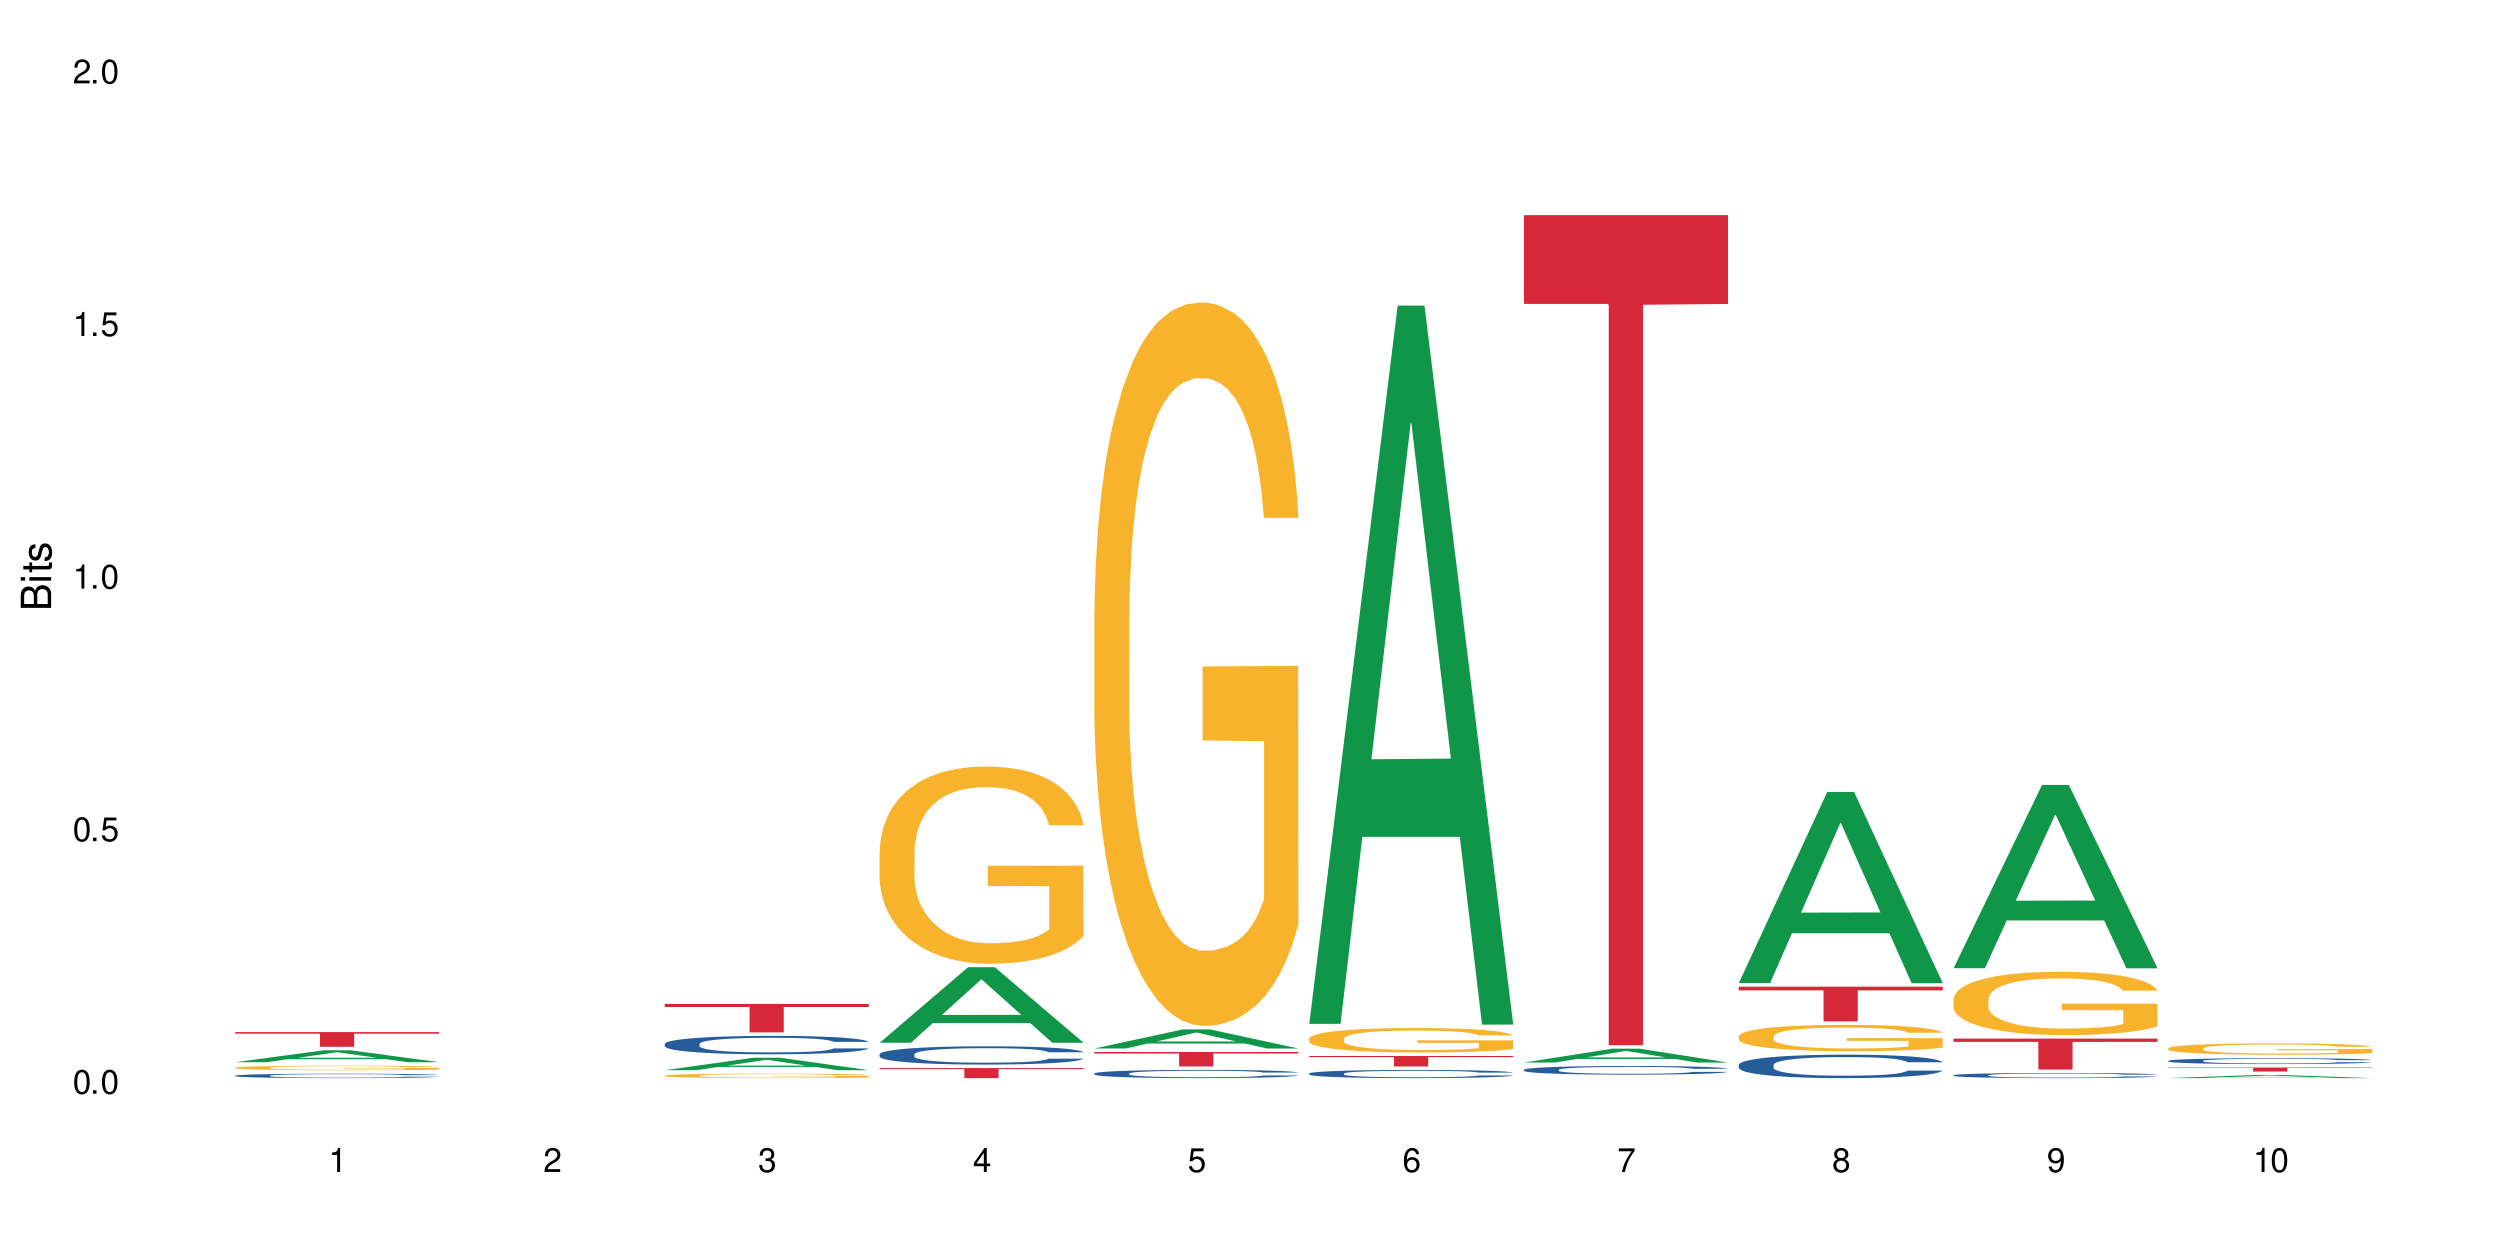 <?xml version="1.0" encoding="UTF-8"?>
<svg xmlns="http://www.w3.org/2000/svg" xmlns:xlink="http://www.w3.org/1999/xlink" width="720" height="360" viewBox="0 0 720 360">
<defs>
<g>
<g id="glyph-0-0">
</g>
<g id="glyph-0-1">
<path d="M 2.641 -6.938 C 2 -6.938 1.422 -6.656 1.078 -6.172 C 0.641 -5.562 0.406 -4.641 0.406 -3.359 C 0.406 -1.016 1.188 0.219 2.641 0.219 C 4.078 0.219 4.859 -1.016 4.859 -3.297 C 4.859 -4.641 4.656 -5.547 4.203 -6.172 C 3.844 -6.656 3.281 -6.938 2.641 -6.938 Z M 2.641 -6.188 C 3.547 -6.188 4 -5.25 4 -3.375 C 4 -1.406 3.562 -0.484 2.625 -0.484 C 1.734 -0.484 1.281 -1.438 1.281 -3.344 C 1.281 -5.25 1.734 -6.188 2.641 -6.188 Z M 2.641 -6.188 "/>
</g>
<g id="glyph-0-2">
<path d="M 1.828 -1 L 0.828 -1 L 0.828 0 L 1.828 0 Z M 1.828 -1 "/>
</g>
<g id="glyph-0-3">
<path d="M 4.562 -6.797 L 1.062 -6.797 L 0.547 -3.094 L 1.328 -3.094 C 1.719 -3.562 2.047 -3.734 2.578 -3.734 C 3.484 -3.734 4.062 -3.109 4.062 -2.094 C 4.062 -1.125 3.484 -0.531 2.578 -0.531 C 1.828 -0.531 1.375 -0.906 1.188 -1.672 L 0.328 -1.672 C 0.453 -1.109 0.547 -0.844 0.75 -0.594 C 1.125 -0.078 1.828 0.219 2.594 0.219 C 3.969 0.219 4.922 -0.781 4.922 -2.219 C 4.922 -3.562 4.031 -4.484 2.719 -4.484 C 2.25 -4.484 1.859 -4.359 1.469 -4.062 L 1.734 -5.969 L 4.562 -5.969 Z M 4.562 -6.797 "/>
</g>
<g id="glyph-0-4">
<path d="M 2.484 -4.938 L 2.484 0 L 3.328 0 L 3.328 -6.938 L 2.766 -6.938 C 2.469 -5.875 2.281 -5.734 0.984 -5.562 L 0.984 -4.938 Z M 2.484 -4.938 "/>
</g>
<g id="glyph-0-5">
<path d="M 4.859 -0.828 L 1.281 -0.828 C 1.359 -1.406 1.672 -1.781 2.5 -2.281 L 3.469 -2.828 C 4.406 -3.344 4.906 -4.062 4.906 -4.906 C 4.906 -5.484 4.672 -6.031 4.266 -6.406 C 3.859 -6.766 3.375 -6.938 2.719 -6.938 C 1.859 -6.938 1.219 -6.625 0.844 -6.031 C 0.609 -5.672 0.5 -5.234 0.484 -4.531 L 1.328 -4.531 C 1.359 -5.016 1.406 -5.281 1.531 -5.516 C 1.75 -5.938 2.188 -6.203 2.703 -6.203 C 3.469 -6.203 4.031 -5.641 4.031 -4.891 C 4.031 -4.344 3.719 -3.859 3.125 -3.516 L 2.234 -3 C 0.812 -2.172 0.406 -1.531 0.328 -0.016 L 4.859 -0.016 Z M 4.859 -0.828 "/>
</g>
<g id="glyph-0-6">
<path d="M 2.125 -3.188 L 2.578 -3.188 C 3.5 -3.188 3.984 -2.766 3.984 -1.922 C 3.984 -1.062 3.469 -0.531 2.594 -0.531 C 1.656 -0.531 1.203 -1 1.156 -2.016 L 0.312 -2.016 C 0.344 -1.453 0.438 -1.094 0.609 -0.781 C 0.953 -0.109 1.625 0.219 2.547 0.219 C 3.953 0.219 4.859 -0.625 4.859 -1.938 C 4.859 -2.828 4.516 -3.297 3.703 -3.594 C 4.344 -3.844 4.656 -4.328 4.656 -5.031 C 4.656 -6.219 3.875 -6.938 2.578 -6.938 C 1.203 -6.938 0.484 -6.172 0.453 -4.703 L 1.297 -4.703 C 1.312 -5.125 1.344 -5.359 1.453 -5.578 C 1.641 -5.969 2.062 -6.203 2.594 -6.203 C 3.344 -6.203 3.797 -5.75 3.797 -5 C 3.797 -4.516 3.609 -4.219 3.25 -4.047 C 3.016 -3.953 2.703 -3.922 2.125 -3.906 Z M 2.125 -3.188 "/>
</g>
<g id="glyph-0-7">
<path d="M 3.141 -1.672 L 3.141 0 L 3.984 0 L 3.984 -1.672 L 4.984 -1.672 L 4.984 -2.438 L 3.984 -2.438 L 3.984 -6.938 L 3.359 -6.938 L 0.266 -2.578 L 0.266 -1.672 Z M 3.141 -2.438 L 1 -2.438 L 3.141 -5.5 Z M 3.141 -2.438 "/>
</g>
<g id="glyph-0-8">
<path d="M 4.781 -5.125 C 4.609 -6.266 3.891 -6.938 2.844 -6.938 C 2.094 -6.938 1.422 -6.578 1.031 -5.953 C 0.594 -5.266 0.406 -4.422 0.406 -3.172 C 0.406 -2 0.578 -1.25 0.984 -0.641 C 1.359 -0.078 1.953 0.219 2.703 0.219 C 3.984 0.219 4.922 -0.75 4.922 -2.094 C 4.922 -3.375 4.062 -4.281 2.844 -4.281 C 2.172 -4.281 1.641 -4.031 1.281 -3.516 C 1.281 -5.234 1.828 -6.188 2.797 -6.188 C 3.391 -6.188 3.797 -5.797 3.938 -5.125 Z M 2.734 -3.531 C 3.547 -3.531 4.062 -2.953 4.062 -2.031 C 4.062 -1.156 3.484 -0.531 2.703 -0.531 C 1.922 -0.531 1.328 -1.188 1.328 -2.078 C 1.328 -2.938 1.906 -3.531 2.734 -3.531 Z M 2.734 -3.531 "/>
</g>
<g id="glyph-0-9">
<path d="M 4.984 -6.797 L 0.438 -6.797 L 0.438 -5.969 L 4.109 -5.969 C 2.5 -3.656 1.828 -2.234 1.328 0 L 2.219 0 C 2.594 -2.172 3.453 -4.047 4.984 -6.094 Z M 4.984 -6.797 "/>
</g>
<g id="glyph-0-10">
<path d="M 3.75 -3.656 C 4.469 -4.094 4.688 -4.438 4.688 -5.078 C 4.688 -6.172 3.844 -6.938 2.641 -6.938 C 1.438 -6.938 0.594 -6.172 0.594 -5.094 C 0.594 -4.438 0.812 -4.094 1.516 -3.656 C 0.734 -3.266 0.359 -2.703 0.359 -1.922 C 0.359 -0.656 1.281 0.219 2.641 0.219 C 3.984 0.219 4.922 -0.656 4.922 -1.922 C 4.922 -2.703 4.531 -3.266 3.75 -3.656 Z M 2.641 -6.188 C 3.359 -6.188 3.812 -5.75 3.812 -5.062 C 3.812 -4.406 3.344 -3.984 2.641 -3.984 C 1.922 -3.984 1.453 -4.406 1.453 -5.078 C 1.453 -5.75 1.922 -6.188 2.641 -6.188 Z M 2.641 -3.266 C 3.484 -3.266 4.062 -2.719 4.062 -1.906 C 4.062 -1.078 3.484 -0.531 2.625 -0.531 C 1.797 -0.531 1.219 -1.094 1.219 -1.906 C 1.219 -2.719 1.781 -3.266 2.641 -3.266 Z M 2.641 -3.266 "/>
</g>
<g id="glyph-0-11">
<path d="M 0.516 -1.578 C 0.672 -0.453 1.406 0.219 2.438 0.219 C 3.188 0.219 3.859 -0.141 4.266 -0.766 C 4.688 -1.453 4.891 -2.297 4.891 -3.547 C 4.891 -4.719 4.703 -5.453 4.312 -6.078 C 3.938 -6.641 3.344 -6.938 2.594 -6.938 C 1.297 -6.938 0.359 -5.969 0.359 -4.625 C 0.359 -3.344 1.234 -2.453 2.453 -2.453 C 3.094 -2.453 3.578 -2.672 4.016 -3.203 C 4 -1.484 3.469 -0.531 2.5 -0.531 C 1.906 -0.531 1.484 -0.906 1.359 -1.578 Z M 2.578 -6.203 C 3.375 -6.203 3.969 -5.531 3.969 -4.641 C 3.969 -3.797 3.391 -3.188 2.547 -3.188 C 1.734 -3.188 1.234 -3.766 1.234 -4.688 C 1.234 -5.562 1.797 -6.203 2.578 -6.203 Z M 2.578 -6.203 "/>
</g>
<g id="glyph-1-0">
</g>
<g id="glyph-1-1">
<path d="M 0 -0.953 L 0 -4.891 C 0 -5.719 -0.234 -6.344 -0.734 -6.797 C -1.188 -7.234 -1.812 -7.469 -2.5 -7.469 C -3.547 -7.469 -4.188 -7 -4.625 -5.875 C -4.984 -6.688 -5.625 -7.094 -6.531 -7.094 C -7.172 -7.094 -7.734 -6.859 -8.141 -6.391 C -8.562 -5.922 -8.75 -5.344 -8.75 -4.5 L -8.75 -0.953 Z M -4.984 -2.062 L -7.766 -2.062 L -7.766 -4.219 C -7.766 -4.844 -7.688 -5.203 -7.453 -5.5 C -7.219 -5.812 -6.859 -5.969 -6.375 -5.969 C -5.891 -5.969 -5.531 -5.812 -5.297 -5.5 C -5.062 -5.203 -4.984 -4.844 -4.984 -4.219 Z M -0.984 -2.062 L -4 -2.062 L -4 -4.781 C -4 -5.766 -3.438 -6.359 -2.484 -6.359 C -1.547 -6.359 -0.984 -5.766 -0.984 -4.781 Z M -0.984 -2.062 "/>
</g>
<g id="glyph-1-2">
<path d="M -6.281 -1.797 L -6.281 -0.797 L 0 -0.797 L 0 -1.797 Z M -8.75 -1.797 L -8.75 -0.797 L -7.484 -0.797 L -7.484 -1.797 Z M -8.75 -1.797 "/>
</g>
<g id="glyph-1-3">
<path d="M -6.281 -3.047 L -6.281 -2.016 L -8.016 -2.016 L -8.016 -1.016 L -6.281 -1.016 L -6.281 -0.172 L -5.469 -0.172 L -5.469 -1.016 L -0.719 -1.016 C -0.078 -1.016 0.281 -1.453 0.281 -2.234 C 0.281 -2.5 0.25 -2.719 0.188 -3.047 L -0.641 -3.047 C -0.609 -2.906 -0.594 -2.766 -0.594 -2.562 C -0.594 -2.141 -0.719 -2.016 -1.156 -2.016 L -5.469 -2.016 L -5.469 -3.047 Z M -6.281 -3.047 "/>
</g>
<g id="glyph-1-4">
<path d="M -4.531 -5.25 C -5.766 -5.25 -6.469 -4.422 -6.469 -2.969 C -6.469 -1.516 -5.719 -0.562 -4.547 -0.562 C -3.562 -0.562 -3.094 -1.062 -2.734 -2.562 L -2.516 -3.484 C -2.344 -4.188 -2.094 -4.469 -1.641 -4.469 C -1.047 -4.469 -0.641 -3.875 -0.641 -3 C -0.641 -2.453 -0.797 -2 -1.062 -1.75 C -1.25 -1.594 -1.422 -1.531 -1.875 -1.469 L -1.875 -0.406 C -0.422 -0.453 0.281 -1.266 0.281 -2.922 C 0.281 -4.5 -0.5 -5.516 -1.719 -5.516 C -2.656 -5.516 -3.172 -4.984 -3.469 -3.734 L -3.703 -2.766 C -3.891 -1.953 -4.156 -1.609 -4.594 -1.609 C -5.188 -1.609 -5.547 -2.125 -5.547 -2.938 C -5.547 -3.75 -5.203 -4.172 -4.531 -4.203 Z M -4.531 -5.25 "/>
</g>
</g>
</defs>
<rect x="-72" y="-36" width="864" height="432" fill="rgb(100%, 100%, 100%)" fill-opacity="1"/>
<path fill-rule="nonzero" fill="rgb(6.275%, 58.824%, 28.235%)" fill-opacity="1" d="M 67.73 305.918 L 67.793 305.914 L 93.223 302.484 L 100.945 302.484 L 126.5 305.922 L 117.52 305.922 L 111.117 305.023 L 83.051 305.023 L 76.773 305.918 L 67.73 305.918 L 85.75 304.652 L 108.543 304.648 L 97.176 303.047 L 97.051 303.043 L 96.926 303.051 L 85.688 304.648 L 85.75 304.652 Z M 67.73 305.918 "/>
<path fill-rule="nonzero" fill="rgb(14.51%, 36.078%, 60%)" fill-opacity="1" d="M 67.73 309.781 L 67.801 309.781 L 67.801 309.754 L 68.02 309.707 L 68.52 309.652 L 69.02 309.613 L 70.312 309.547 L 72.102 309.48 L 73.965 309.43 L 75.328 309.398 L 76.547 309.375 L 79.34 309.332 L 81.133 309.309 L 83.066 309.289 L 85.434 309.27 L 87.152 309.258 L 91.023 309.242 L 93.891 309.234 L 96.113 309.23 L 100.914 309.23 L 103.781 309.234 L 105.859 309.238 L 108.152 309.25 L 110.086 309.258 L 113.457 309.285 L 116.465 309.316 L 117.828 309.336 L 119.977 309.371 L 121.625 309.406 L 122.773 309.438 L 124.062 309.48 L 125.207 309.531 L 126.07 309.59 L 126.5 309.641 L 116.465 309.641 L 115.965 309.594 L 115.391 309.559 L 114.316 309.512 L 113.238 309.477 L 111.734 309.445 L 110.375 309.422 L 108.512 309.398 L 106.863 309.387 L 105.141 309.375 L 103.492 309.367 L 100.34 309.363 L 95.324 309.363 L 92.527 309.371 L 91.023 309.383 L 88.871 309.398 L 87.367 309.414 L 85.578 309.438 L 84.359 309.457 L 82.852 309.484 L 81.777 309.512 L 80.559 309.551 L 79.844 309.578 L 79.199 309.613 L 78.625 309.648 L 78.195 309.691 L 77.906 309.734 L 77.766 309.777 L 77.766 309.957 L 77.906 309.996 L 78.266 310.047 L 79.199 310.117 L 80.559 310.18 L 82.137 310.227 L 83.641 310.262 L 84.5 310.277 L 85.648 310.297 L 87.441 310.32 L 90.02 310.344 L 91.523 310.352 L 93.816 310.359 L 96.184 310.367 L 99.336 310.367 L 102.133 310.359 L 103.996 310.355 L 105.93 310.348 L 108.582 310.328 L 110.23 310.309 L 111.664 310.285 L 112.738 310.266 L 113.457 310.246 L 114.531 310.211 L 115.391 310.168 L 116.035 310.129 L 116.465 310.09 L 126.5 310.09 L 126.07 310.137 L 125.422 310.18 L 124.777 310.215 L 123.777 310.254 L 122.629 310.293 L 120.98 310.332 L 119.617 310.359 L 117.828 310.387 L 116.18 310.41 L 114.387 310.43 L 111.734 310.453 L 110.016 310.465 L 108.152 310.477 L 105.93 310.484 L 103.137 310.492 L 100.125 310.496 L 97.328 310.5 L 94.32 310.496 L 92.098 310.492 L 89.16 310.48 L 85.504 310.461 L 82.852 310.438 L 80.773 310.414 L 78.984 310.391 L 76.977 310.359 L 74.395 310.309 L 72.82 310.27 L 71.746 310.238 L 70.527 310.191 L 69.664 310.152 L 68.664 310.086 L 67.945 310.004 L 67.73 309.941 Z M 67.73 309.781 "/>
<path fill-rule="nonzero" fill="rgb(96.863%, 70.196%, 16.863%)" fill-opacity="1" d="M 67.73 307.48 L 67.801 307.48 L 67.801 307.457 L 68.09 307.402 L 68.805 307.328 L 69.738 307.266 L 70.742 307.219 L 72.461 307.156 L 73.395 307.133 L 75.758 307.078 L 78.77 307.027 L 80.418 307.004 L 82.281 306.984 L 84.93 306.961 L 86.148 306.953 L 89.875 306.934 L 94.105 306.922 L 98.762 306.918 L 100.914 306.922 L 103.852 306.926 L 107.863 306.938 L 110.16 306.949 L 111.949 306.961 L 113.812 306.977 L 116.105 307 L 118.258 307.031 L 119.977 307.059 L 121.695 307.094 L 123.129 307.133 L 124.348 307.176 L 125.422 307.227 L 126.07 307.27 L 126.5 307.309 L 116.535 307.309 L 115.965 307.27 L 115.32 307.234 L 114.242 307.195 L 113.168 307.168 L 112.094 307.145 L 110.086 307.113 L 108.367 307.094 L 106.215 307.078 L 104.137 307.066 L 101.773 307.059 L 96.543 307.059 L 93.102 307.066 L 91.094 307.074 L 89.66 307.086 L 87.656 307.102 L 86.438 307.117 L 85.719 307.125 L 83.57 307.164 L 82.137 307.195 L 81.348 307.219 L 80.344 307.254 L 79.629 307.289 L 78.84 307.336 L 78.41 307.371 L 77.836 307.453 L 77.766 307.668 L 77.98 307.715 L 78.41 307.766 L 78.984 307.809 L 79.844 307.852 L 80.703 307.887 L 82.207 307.934 L 83.496 307.965 L 84.5 307.984 L 86.438 308.02 L 87.227 308.027 L 89.09 308.051 L 91.023 308.066 L 93.387 308.082 L 95.18 308.09 L 98.047 308.094 L 101.703 308.094 L 106 308.086 L 108.727 308.078 L 110.59 308.066 L 111.809 308.059 L 113.312 308.047 L 114.387 308.035 L 115.391 308.02 L 116.609 308 L 116.609 307.715 L 98.906 307.715 L 98.906 307.578 L 126.426 307.578 L 126.5 308.047 L 124.992 308.078 L 123.129 308.109 L 121.34 308.133 L 119.477 308.152 L 116.824 308.176 L 114.672 308.191 L 111.375 308.207 L 108.367 308.219 L 105.215 308.227 L 102.418 308.23 L 96.184 308.23 L 93.031 308.223 L 90.52 308.211 L 88.227 308.199 L 85.934 308.184 L 83.066 308.16 L 81.203 308.141 L 79.27 308.113 L 77.336 308.082 L 75.613 308.051 L 74.469 308.027 L 73.32 307.996 L 72.102 307.961 L 70.957 307.922 L 70.098 307.883 L 69.309 307.84 L 68.734 307.801 L 68.16 307.75 L 67.875 307.703 L 67.73 307.668 Z M 67.73 307.48 "/>
<path fill-rule="nonzero" fill="rgb(83.922%, 15.686%, 22.353%)" fill-opacity="1" d="M 67.73 297.238 L 126.5 297.238 L 126.5 297.691 L 102.008 297.695 L 102.008 301.488 L 92.152 301.488 L 92.152 297.699 L 92.008 297.691 L 67.73 297.691 Z M 67.73 297.238 "/>
<path fill-rule="nonzero" fill="rgb(6.275%, 58.824%, 28.235%)" fill-opacity="1" d="M 191.453 308.215 L 191.516 308.211 L 216.945 304.637 L 224.668 304.637 L 250.219 308.219 L 241.242 308.219 L 234.84 307.285 L 206.773 307.285 L 200.492 308.215 L 191.453 308.215 L 209.473 306.898 L 232.266 306.895 L 220.898 305.223 L 220.773 305.219 L 220.648 305.23 L 209.41 306.895 L 209.473 306.898 Z M 191.453 308.215 "/>
<path fill-rule="nonzero" fill="rgb(14.51%, 36.078%, 60%)" fill-opacity="1" d="M 191.453 300.645 L 191.523 300.641 L 191.523 300.523 L 191.738 300.34 L 192.242 300.105 L 192.742 299.945 L 194.031 299.66 L 195.824 299.383 L 197.688 299.172 L 199.051 299.043 L 200.27 298.949 L 203.062 298.77 L 204.855 298.676 L 206.789 298.594 L 209.156 298.512 L 210.875 298.461 L 214.746 298.387 L 217.613 298.352 L 219.832 298.336 L 224.637 298.336 L 227.5 298.355 L 229.582 298.379 L 231.875 298.418 L 233.809 298.461 L 237.176 298.57 L 240.188 298.703 L 241.547 298.781 L 243.699 298.934 L 245.348 299.078 L 246.492 299.203 L 247.785 299.383 L 248.93 299.602 L 249.789 299.848 L 250.219 300.059 L 240.188 300.059 L 239.684 299.863 L 239.113 299.715 L 238.035 299.516 L 236.961 299.375 L 235.457 299.234 L 234.094 299.141 L 232.23 299.051 L 230.582 298.992 L 228.863 298.949 L 227.215 298.918 L 224.062 298.891 L 220.406 298.891 L 219.043 298.898 L 216.25 298.938 L 214.746 298.973 L 212.594 299.039 L 211.09 299.102 L 209.297 299.199 L 208.078 299.281 L 206.574 299.406 L 205.5 299.52 L 204.281 299.68 L 203.566 299.801 L 202.918 299.938 L 202.348 300.098 L 201.918 300.266 L 201.629 300.445 L 201.484 300.621 L 201.484 301.371 L 201.629 301.547 L 201.988 301.75 L 202.918 302.043 L 204.281 302.301 L 205.859 302.504 L 207.363 302.648 L 208.223 302.719 L 209.371 302.797 L 211.16 302.895 L 213.742 302.988 L 215.246 303.027 L 217.539 303.066 L 219.906 303.086 L 223.059 303.086 L 225.852 303.066 L 227.715 303.043 L 229.652 303.004 L 232.305 302.922 L 233.953 302.844 L 235.387 302.754 L 236.461 302.66 L 237.176 302.582 L 238.254 302.434 L 239.113 302.266 L 239.758 302.098 L 240.188 301.934 L 250.219 301.934 L 249.789 302.125 L 249.145 302.316 L 248.5 302.457 L 247.496 302.625 L 246.352 302.777 L 244.703 302.945 L 243.34 303.059 L 241.547 303.18 L 239.898 303.27 L 238.109 303.352 L 235.457 303.449 L 233.738 303.5 L 231.875 303.543 L 229.652 303.582 L 226.855 303.613 L 223.848 303.633 L 221.051 303.641 L 218.043 303.629 L 215.82 303.609 L 212.883 303.566 L 209.227 303.48 L 206.574 303.387 L 204.496 303.293 L 202.703 303.199 L 200.699 303.066 L 198.117 302.855 L 196.543 302.688 L 195.465 302.555 L 194.246 302.363 L 193.387 302.195 L 192.383 301.922 L 191.668 301.578 L 191.453 301.312 Z M 191.453 300.645 "/>
<path fill-rule="nonzero" fill="rgb(96.863%, 70.196%, 16.863%)" fill-opacity="1" d="M 191.453 309.766 L 191.523 309.766 L 191.523 309.742 L 191.812 309.688 L 192.527 309.617 L 193.461 309.555 L 194.461 309.512 L 195.109 309.484 L 196.184 309.449 L 197.113 309.426 L 199.48 309.371 L 202.488 309.324 L 204.137 309.301 L 206 309.281 L 208.652 309.258 L 209.871 309.25 L 213.598 309.234 L 217.828 309.223 L 222.484 309.219 L 224.637 309.219 L 227.574 309.223 L 231.586 309.234 L 233.879 309.246 L 235.672 309.258 L 237.535 309.273 L 239.828 309.297 L 241.98 309.324 L 243.699 309.355 L 245.418 309.391 L 246.852 309.426 L 248.07 309.469 L 249.145 309.516 L 249.789 309.559 L 250.219 309.598 L 240.258 309.598 L 239.684 309.559 L 239.039 309.527 L 237.965 309.488 L 236.891 309.461 L 235.816 309.438 L 233.809 309.406 L 232.09 309.387 L 229.938 309.371 L 227.859 309.359 L 225.496 309.355 L 224.062 309.352 L 220.262 309.352 L 216.824 309.359 L 214.816 309.371 L 213.383 309.379 L 211.375 309.395 L 210.156 309.41 L 209.441 309.418 L 207.293 309.457 L 205.859 309.488 L 205.07 309.512 L 204.066 309.547 L 203.348 309.578 L 202.562 309.625 L 202.133 309.66 L 201.559 309.738 L 201.484 309.949 L 201.703 309.992 L 202.133 310.043 L 202.703 310.086 L 203.566 310.129 L 204.426 310.164 L 205.93 310.207 L 207.219 310.238 L 208.223 310.258 L 210.156 310.289 L 210.945 310.301 L 212.809 310.32 L 214.746 310.34 L 217.109 310.352 L 218.902 310.359 L 221.77 310.363 L 225.422 310.363 L 229.723 310.359 L 232.445 310.348 L 234.309 310.34 L 235.527 310.332 L 237.035 310.316 L 238.109 310.305 L 239.113 310.293 L 240.332 310.273 L 240.332 309.992 L 222.629 309.992 L 222.629 309.863 L 250.148 309.859 L 250.219 310.316 L 248.715 310.348 L 246.852 310.379 L 245.059 310.402 L 243.195 310.422 L 240.547 310.445 L 238.395 310.461 L 235.098 310.477 L 232.09 310.488 L 228.934 310.492 L 226.141 310.496 L 222.844 310.5 L 219.906 310.496 L 216.75 310.488 L 214.242 310.48 L 211.949 310.469 L 209.656 310.453 L 206.789 310.43 L 204.926 310.406 L 202.992 310.383 L 201.055 310.355 L 199.336 310.324 L 198.191 310.297 L 197.043 310.27 L 195.824 310.234 L 194.68 310.195 L 193.816 310.16 L 193.031 310.117 L 192.457 310.078 L 191.883 310.027 L 191.598 309.984 L 191.453 309.949 Z M 191.453 309.766 "/>
<path fill-rule="nonzero" fill="rgb(83.922%, 15.686%, 22.353%)" fill-opacity="1" d="M 191.453 289.133 L 250.219 289.133 L 250.219 290.012 L 225.727 290.02 L 225.727 297.34 L 215.875 297.34 L 215.875 290.027 L 215.73 290.012 L 191.453 290.012 Z M 191.453 289.133 "/>
<path fill-rule="nonzero" fill="rgb(6.275%, 58.824%, 28.235%)" fill-opacity="1" d="M 253.312 300.316 L 253.375 300.297 L 278.805 278.562 L 286.527 278.562 L 312.082 300.336 L 303.102 300.336 L 296.699 294.652 L 268.633 294.652 L 262.355 300.316 L 253.312 300.316 L 271.332 292.301 L 294.125 292.281 L 282.762 282.117 L 282.633 282.098 L 282.508 282.16 L 271.27 292.281 L 271.332 292.301 Z M 253.312 300.316 "/>
<path fill-rule="nonzero" fill="rgb(14.51%, 36.078%, 60%)" fill-opacity="1" d="M 253.312 303.625 L 253.387 303.621 L 253.387 303.504 L 253.602 303.32 L 254.102 303.09 L 254.605 302.93 L 255.895 302.648 L 257.684 302.375 L 259.547 302.16 L 260.91 302.035 L 262.129 301.941 L 264.922 301.762 L 266.715 301.672 L 268.652 301.59 L 271.016 301.508 L 272.734 301.461 L 276.605 301.383 L 279.473 301.348 L 281.695 301.336 L 286.496 301.336 L 289.363 301.355 L 291.441 301.379 L 293.734 301.418 L 295.668 301.461 L 299.039 301.566 L 302.047 301.699 L 303.41 301.777 L 305.559 301.926 L 307.207 302.07 L 308.355 302.195 L 309.645 302.375 L 310.793 302.59 L 311.652 302.836 L 312.082 303.043 L 302.047 303.043 L 301.547 302.852 L 300.973 302.699 L 299.898 302.504 L 298.824 302.363 L 297.316 302.223 L 295.957 302.133 L 294.094 302.043 L 292.445 301.984 L 290.723 301.941 L 289.074 301.91 L 285.922 301.883 L 282.266 301.883 L 280.906 301.891 L 278.109 301.93 L 276.605 301.965 L 274.457 302.031 L 272.949 302.094 L 271.16 302.191 L 269.941 302.273 L 268.434 302.398 L 267.359 302.508 L 266.141 302.668 L 265.426 302.789 L 264.781 302.922 L 264.207 303.082 L 263.777 303.25 L 263.492 303.426 L 263.348 303.602 L 263.348 304.344 L 263.492 304.52 L 263.848 304.723 L 264.781 305.016 L 266.141 305.27 L 267.719 305.473 L 269.223 305.617 L 270.082 305.684 L 271.23 305.762 L 273.023 305.855 L 275.602 305.953 L 277.105 305.992 L 279.402 306.027 L 281.766 306.047 L 284.918 306.047 L 287.715 306.027 L 289.578 306.004 L 291.512 305.965 L 294.164 305.887 L 295.812 305.809 L 297.246 305.715 L 298.32 305.625 L 299.039 305.547 L 300.113 305.398 L 300.973 305.234 L 301.617 305.066 L 302.047 304.902 L 312.082 304.902 L 311.652 305.098 L 311.008 305.285 L 310.363 305.422 L 309.359 305.59 L 308.211 305.742 L 306.562 305.91 L 305.203 306.02 L 303.41 306.141 L 301.762 306.23 L 299.969 306.312 L 297.316 306.41 L 295.598 306.457 L 293.734 306.5 L 291.512 306.539 L 288.719 306.574 L 285.707 306.594 L 282.914 306.598 L 279.902 306.586 L 277.68 306.566 L 274.742 306.523 L 271.086 306.438 L 268.434 306.348 L 266.355 306.254 L 264.566 306.16 L 262.559 306.027 L 259.98 305.816 L 258.402 305.652 L 257.328 305.52 L 256.109 305.332 L 255.25 305.164 L 254.246 304.895 L 253.527 304.551 L 253.312 304.289 Z M 253.312 303.625 "/>
<path fill-rule="nonzero" fill="rgb(96.863%, 70.196%, 16.863%)" fill-opacity="1" d="M 253.312 245.094 L 253.387 245.039 L 253.387 244.004 L 253.672 241.668 L 254.387 238.453 L 255.32 235.809 L 256.324 233.734 L 256.969 232.645 L 258.043 231.086 L 258.977 229.945 L 261.34 227.613 L 264.352 225.434 L 266 224.5 L 267.863 223.617 L 270.516 222.633 L 271.73 222.27 L 275.461 221.441 L 279.688 220.922 L 284.348 220.766 L 286.496 220.816 L 289.434 221.023 L 293.449 221.598 L 295.742 222.113 L 297.531 222.633 L 299.395 223.309 L 301.691 224.344 L 303.84 225.59 L 305.559 226.836 L 307.281 228.391 L 308.715 230.051 L 309.93 231.867 L 311.008 234.043 L 311.652 235.859 L 312.082 237.676 L 302.121 237.676 L 301.547 235.859 L 300.902 234.461 L 299.824 232.746 L 298.75 231.504 L 297.676 230.516 L 295.668 229.168 L 293.949 228.34 L 291.801 227.613 L 289.723 227.145 L 287.355 226.836 L 285.922 226.73 L 282.125 226.73 L 278.684 227.094 L 276.676 227.508 L 275.242 227.926 L 273.238 228.703 L 272.02 229.324 L 271.301 229.738 L 269.152 231.348 L 267.719 232.801 L 266.93 233.785 L 265.926 235.34 L 265.211 236.742 L 264.422 238.816 L 263.992 240.371 L 263.418 243.898 L 263.348 253.234 L 263.562 255.207 L 263.992 257.332 L 264.566 259.199 L 265.426 261.172 L 266.285 262.676 L 267.789 264.699 L 269.082 266.047 L 270.082 266.93 L 272.02 268.332 L 272.809 268.797 L 274.672 269.73 L 276.605 270.457 L 278.973 271.078 L 280.762 271.391 L 283.629 271.648 L 287.285 271.648 L 291.586 271.34 L 294.309 270.922 L 296.172 270.508 L 297.391 270.145 L 298.895 269.574 L 299.969 269.055 L 300.973 268.484 L 302.191 267.605 L 302.191 255.207 L 284.488 255.156 L 284.488 249.348 L 312.008 249.293 L 312.082 269.574 L 310.578 270.977 L 308.715 272.324 L 306.922 273.363 L 305.059 274.242 L 302.406 275.23 L 300.258 275.852 L 296.961 276.578 L 293.949 277.043 L 290.797 277.355 L 288 277.512 L 284.703 277.562 L 281.766 277.461 L 278.613 277.148 L 276.105 276.734 L 273.812 276.215 L 271.516 275.539 L 268.652 274.449 L 266.789 273.57 L 264.852 272.48 L 262.918 271.184 L 261.195 269.781 L 260.051 268.691 L 258.902 267.449 L 257.684 265.891 L 256.539 264.129 L 255.68 262.52 L 254.891 260.707 L 254.316 258.992 L 253.742 256.66 L 253.457 254.793 L 253.312 253.184 Z M 253.312 245.094 "/>
<path fill-rule="nonzero" fill="rgb(83.922%, 15.686%, 22.353%)" fill-opacity="1" d="M 253.312 307.594 L 312.082 307.594 L 312.082 307.906 L 287.59 307.91 L 287.59 310.5 L 277.734 310.5 L 277.734 307.91 L 277.594 307.906 L 253.312 307.906 Z M 253.312 307.594 "/>
<path fill-rule="nonzero" fill="rgb(6.275%, 58.824%, 28.235%)" fill-opacity="1" d="M 315.176 301.965 L 315.238 301.961 L 340.664 296.461 L 348.387 296.461 L 373.941 301.969 L 364.965 301.969 L 358.559 300.531 L 330.496 300.531 L 324.215 301.965 L 315.176 301.965 L 333.195 299.938 L 355.984 299.934 L 344.621 297.359 L 344.496 297.355 L 344.371 297.371 L 333.133 299.934 L 333.195 299.938 Z M 315.176 301.965 "/>
<path fill-rule="nonzero" fill="rgb(14.51%, 36.078%, 60%)" fill-opacity="1" d="M 315.176 309.16 L 315.246 309.16 L 315.246 309.105 L 315.461 309.023 L 315.961 308.922 L 316.465 308.848 L 317.754 308.723 L 319.547 308.598 L 321.41 308.504 L 322.77 308.445 L 323.988 308.402 L 326.785 308.324 L 328.578 308.281 L 330.512 308.246 L 332.875 308.207 L 334.598 308.188 L 338.465 308.152 L 341.332 308.137 L 343.555 308.129 L 348.355 308.129 L 351.223 308.141 L 353.301 308.148 L 355.594 308.168 L 357.531 308.188 L 360.898 308.234 L 363.91 308.293 L 365.27 308.328 L 367.422 308.395 L 369.07 308.461 L 370.215 308.52 L 371.504 308.598 L 372.652 308.695 L 373.512 308.805 L 373.941 308.898 L 363.91 308.898 L 363.406 308.812 L 362.832 308.746 L 361.758 308.656 L 360.684 308.594 L 359.18 308.531 L 357.816 308.488 L 355.953 308.449 L 354.305 308.422 L 352.586 308.402 L 350.938 308.391 L 347.785 308.379 L 344.129 308.379 L 342.766 308.383 L 339.973 308.398 L 338.465 308.414 L 336.316 308.445 L 334.812 308.473 L 333.02 308.516 L 331.801 308.551 L 330.297 308.609 L 329.223 308.66 L 328.004 308.73 L 327.285 308.785 L 326.641 308.844 L 326.066 308.914 L 325.637 308.992 L 325.352 309.07 L 325.207 309.148 L 325.207 309.484 L 325.352 309.562 L 325.711 309.652 L 326.641 309.785 L 328.004 309.902 L 329.578 309.992 L 331.086 310.055 L 331.945 310.086 L 333.09 310.121 L 334.883 310.164 L 337.465 310.207 L 338.969 310.227 L 341.262 310.242 L 343.625 310.25 L 346.781 310.25 L 349.574 310.242 L 351.438 310.23 L 353.375 310.215 L 356.023 310.18 L 357.672 310.145 L 359.105 310.102 L 360.184 310.062 L 360.898 310.027 L 361.973 309.961 L 362.832 309.887 L 363.48 309.809 L 363.91 309.734 L 373.941 309.734 L 373.512 309.824 L 372.867 309.906 L 372.223 309.969 L 371.219 310.047 L 370.07 310.113 L 368.422 310.188 L 367.062 310.238 L 365.27 310.293 L 363.621 310.332 L 361.832 310.371 L 359.18 310.414 L 357.457 310.434 L 355.594 310.453 L 353.375 310.473 L 350.578 310.488 L 347.57 310.496 L 344.773 310.5 L 341.762 310.492 L 339.543 310.484 L 336.602 310.465 L 332.949 310.426 L 330.297 310.387 L 328.219 310.344 L 326.426 310.301 L 324.418 310.242 L 321.84 310.148 L 320.262 310.074 L 319.188 310.012 L 317.969 309.93 L 317.109 309.852 L 316.105 309.73 L 315.391 309.578 L 315.176 309.461 Z M 315.176 309.16 "/>
<path fill-rule="nonzero" fill="rgb(96.863%, 70.196%, 16.863%)" fill-opacity="1" d="M 315.176 176.34 L 315.246 176.148 L 315.246 172.344 L 315.531 163.777 L 316.25 151.98 L 317.18 142.273 L 318.184 134.664 L 318.828 130.668 L 319.906 124.957 L 320.836 120.773 L 323.203 112.207 L 326.211 104.215 L 327.859 100.789 L 329.723 97.555 L 332.375 93.941 L 333.594 92.609 L 337.32 89.562 L 341.547 87.66 L 346.207 87.09 L 348.355 87.281 L 351.297 88.043 L 355.309 90.133 L 357.602 92.039 L 359.395 93.941 L 361.258 96.414 L 363.551 100.219 L 365.699 104.789 L 367.422 109.355 L 369.141 115.062 L 370.574 121.152 L 371.793 127.812 L 372.867 135.805 L 373.512 142.465 L 373.941 149.125 L 363.98 149.125 L 363.406 142.465 L 362.762 137.328 L 361.688 131.047 L 360.613 126.48 L 359.535 122.863 L 357.531 117.918 L 355.809 114.871 L 353.66 112.207 L 351.582 110.496 L 349.215 109.355 L 347.785 108.973 L 343.984 108.973 L 340.547 110.305 L 338.539 111.828 L 337.105 113.352 L 335.098 116.203 L 333.879 118.488 L 333.164 120.012 L 331.012 125.91 L 329.578 131.238 L 328.793 134.855 L 327.789 140.562 L 327.07 145.699 L 326.281 153.312 L 325.852 159.02 L 325.281 171.961 L 325.207 206.215 L 325.422 213.445 L 325.852 221.246 L 326.426 228.098 L 327.285 235.328 L 328.145 240.848 L 329.652 248.27 L 330.941 253.219 L 331.945 256.453 L 333.879 261.59 L 334.668 263.305 L 336.531 266.727 L 338.465 269.391 L 340.832 271.676 L 342.625 272.816 L 345.488 273.77 L 349.145 273.77 L 353.445 272.629 L 356.168 271.105 L 358.031 269.582 L 359.25 268.25 L 360.754 266.156 L 361.832 264.254 L 362.832 262.16 L 364.051 258.926 L 364.051 213.445 L 346.352 213.254 L 346.352 191.941 L 373.871 191.754 L 373.941 266.156 L 372.438 271.297 L 370.574 276.242 L 368.781 280.051 L 366.918 283.285 L 364.266 286.898 L 362.117 289.184 L 358.82 291.848 L 355.809 293.559 L 352.656 294.703 L 349.863 295.273 L 346.566 295.461 L 343.625 295.082 L 340.473 293.941 L 337.965 292.418 L 335.672 290.516 L 333.379 288.043 L 330.512 284.047 L 328.648 280.809 L 326.715 276.812 L 324.777 272.055 L 323.059 266.918 L 321.91 262.922 L 320.766 258.355 L 319.547 252.645 L 318.398 246.176 L 317.539 240.277 L 316.75 233.617 L 316.18 227.336 L 315.605 218.773 L 315.316 211.922 L 315.176 206.023 Z M 315.176 176.34 "/>
<path fill-rule="nonzero" fill="rgb(83.922%, 15.686%, 22.353%)" fill-opacity="1" d="M 315.176 302.969 L 373.941 302.969 L 373.941 303.414 L 349.449 303.418 L 349.449 307.133 L 339.594 307.133 L 339.594 303.422 L 339.453 303.414 L 315.176 303.414 Z M 315.176 302.969 "/>
<path fill-rule="nonzero" fill="rgb(6.275%, 58.824%, 28.235%)" fill-opacity="1" d="M 377.035 294.883 L 377.098 294.688 L 402.527 88.016 L 410.25 88.016 L 435.805 295.078 L 426.824 295.078 L 420.422 241.027 L 392.355 241.027 L 386.078 294.883 L 377.035 294.883 L 395.055 218.668 L 417.848 218.473 L 406.48 121.844 L 406.355 121.652 L 406.23 122.234 L 394.992 218.473 L 395.055 218.668 Z M 377.035 294.883 "/>
<path fill-rule="nonzero" fill="rgb(14.51%, 36.078%, 60%)" fill-opacity="1" d="M 377.035 309.168 L 377.105 309.168 L 377.105 309.113 L 377.32 309.031 L 377.824 308.93 L 378.324 308.859 L 379.617 308.73 L 381.406 308.609 L 383.27 308.516 L 384.633 308.457 L 385.852 308.414 L 388.645 308.336 L 390.438 308.293 L 392.371 308.258 L 394.738 308.223 L 396.457 308.199 L 400.328 308.164 L 403.195 308.152 L 405.414 308.145 L 410.219 308.145 L 413.086 308.152 L 415.164 308.164 L 417.457 308.18 L 419.391 308.199 L 422.758 308.246 L 425.77 308.309 L 427.133 308.344 L 429.281 308.41 L 430.93 308.473 L 432.078 308.527 L 433.367 308.609 L 434.512 308.707 L 435.375 308.816 L 435.805 308.906 L 425.77 308.906 L 425.27 308.82 L 424.695 308.754 L 423.621 308.668 L 422.543 308.605 L 421.039 308.543 L 419.68 308.5 L 417.816 308.461 L 416.168 308.434 L 414.445 308.414 L 412.797 308.402 L 409.645 308.391 L 405.988 308.391 L 404.629 308.395 L 401.832 308.41 L 400.328 308.426 L 398.176 308.457 L 396.672 308.484 L 394.879 308.527 L 393.664 308.562 L 392.156 308.621 L 391.082 308.668 L 389.863 308.738 L 389.148 308.793 L 388.504 308.855 L 387.93 308.926 L 387.5 309 L 387.211 309.082 L 387.07 309.156 L 387.07 309.492 L 387.211 309.57 L 387.57 309.66 L 388.504 309.789 L 389.863 309.902 L 391.441 309.996 L 392.945 310.059 L 393.805 310.09 L 394.953 310.125 L 396.742 310.168 L 399.324 310.211 L 400.828 310.227 L 403.121 310.246 L 405.488 310.254 L 408.641 310.254 L 411.438 310.246 L 413.301 310.234 L 415.234 310.215 L 417.887 310.18 L 419.535 310.145 L 420.969 310.105 L 422.043 310.062 L 422.758 310.027 L 423.836 309.961 L 424.695 309.891 L 425.34 309.812 L 425.77 309.742 L 435.805 309.742 L 435.375 309.828 L 434.727 309.91 L 434.082 309.973 L 433.078 310.047 L 431.934 310.113 L 430.285 310.191 L 428.922 310.238 L 427.133 310.293 L 425.484 310.336 L 423.691 310.371 L 421.039 310.414 L 419.32 310.438 L 417.457 310.457 L 415.234 310.473 L 412.438 310.488 L 409.43 310.496 L 406.633 310.5 L 403.625 310.492 L 401.402 310.484 L 398.465 310.465 L 394.809 310.426 L 392.156 310.387 L 390.078 310.344 L 388.289 310.301 L 386.281 310.246 L 383.699 310.148 L 382.125 310.078 L 381.047 310.016 L 379.832 309.934 L 378.969 309.855 L 377.969 309.738 L 377.25 309.582 L 377.035 309.465 Z M 377.035 309.168 "/>
<path fill-rule="nonzero" fill="rgb(96.863%, 70.196%, 16.863%)" fill-opacity="1" d="M 377.035 299.094 L 377.105 299.09 L 377.105 298.961 L 377.395 298.668 L 378.109 298.27 L 379.043 297.941 L 380.047 297.684 L 380.691 297.551 L 381.766 297.355 L 382.695 297.215 L 385.062 296.926 L 388.07 296.656 L 389.719 296.539 L 391.582 296.43 L 394.234 296.309 L 395.453 296.262 L 399.18 296.16 L 403.41 296.094 L 408.066 296.074 L 410.219 296.082 L 413.156 296.109 L 417.168 296.18 L 419.461 296.242 L 421.254 296.309 L 423.117 296.391 L 425.41 296.52 L 427.562 296.676 L 429.281 296.828 L 431 297.023 L 432.434 297.227 L 433.652 297.453 L 434.727 297.723 L 435.375 297.949 L 435.805 298.176 L 425.84 298.176 L 425.27 297.949 L 424.621 297.773 L 423.547 297.562 L 422.473 297.41 L 421.398 297.285 L 419.391 297.117 L 417.672 297.016 L 415.52 296.926 L 413.441 296.867 L 411.078 296.828 L 409.645 296.816 L 405.848 296.816 L 402.406 296.859 L 400.398 296.914 L 398.965 296.965 L 396.961 297.062 L 395.742 297.137 L 395.023 297.191 L 392.875 297.391 L 391.441 297.57 L 390.652 297.691 L 389.648 297.883 L 388.934 298.059 L 388.145 298.316 L 387.715 298.508 L 387.141 298.945 L 387.07 300.105 L 387.285 300.348 L 387.715 300.613 L 388.289 300.844 L 389.148 301.09 L 390.008 301.277 L 391.512 301.527 L 392.801 301.695 L 393.805 301.805 L 395.742 301.977 L 396.527 302.035 L 398.391 302.152 L 400.328 302.242 L 402.691 302.32 L 404.484 302.355 L 407.352 302.391 L 411.008 302.391 L 415.305 302.352 L 418.031 302.301 L 419.895 302.246 L 421.109 302.203 L 422.617 302.133 L 423.691 302.066 L 424.695 301.996 L 425.914 301.887 L 425.914 300.348 L 408.211 300.344 L 408.211 299.621 L 435.73 299.617 L 435.805 302.133 L 434.297 302.305 L 432.434 302.473 L 430.645 302.602 L 428.781 302.711 L 426.129 302.832 L 423.977 302.91 L 420.68 303 L 417.672 303.059 L 414.52 303.098 L 411.723 303.117 L 408.426 303.125 L 405.488 303.109 L 402.336 303.07 L 399.824 303.02 L 397.531 302.957 L 395.238 302.871 L 392.371 302.738 L 390.508 302.629 L 388.574 302.492 L 386.641 302.332 L 384.918 302.156 L 383.773 302.023 L 382.625 301.867 L 381.406 301.676 L 380.262 301.457 L 379.398 301.258 L 378.613 301.031 L 378.039 300.82 L 377.465 300.531 L 377.18 300.297 L 377.035 300.098 Z M 377.035 299.094 "/>
<path fill-rule="nonzero" fill="rgb(83.922%, 15.686%, 22.353%)" fill-opacity="1" d="M 377.035 304.121 L 435.805 304.121 L 435.805 304.445 L 411.312 304.449 L 411.312 307.145 L 401.457 307.145 L 401.457 304.449 L 401.312 304.445 L 377.035 304.445 Z M 377.035 304.121 "/>
<path fill-rule="nonzero" fill="rgb(6.275%, 58.824%, 28.235%)" fill-opacity="1" d="M 438.895 306.004 L 438.957 306 L 464.387 302.012 L 472.109 302.012 L 497.664 306.008 L 488.688 306.008 L 482.281 304.965 L 454.215 304.965 L 447.938 306.004 L 438.895 306.004 L 456.914 304.531 L 479.707 304.527 L 468.344 302.664 L 468.219 302.664 L 468.09 302.672 L 456.852 304.527 L 456.914 304.531 Z M 438.895 306.004 "/>
<path fill-rule="nonzero" fill="rgb(14.51%, 36.078%, 60%)" fill-opacity="1" d="M 438.895 308.09 L 438.969 308.09 L 438.969 308.035 L 439.184 307.945 L 439.684 307.836 L 440.188 307.762 L 441.477 307.629 L 443.27 307.496 L 445.133 307.398 L 446.492 307.336 L 447.711 307.293 L 450.508 307.207 L 452.297 307.164 L 454.234 307.125 L 456.598 307.086 L 458.316 307.062 L 462.188 307.027 L 465.055 307.012 L 467.277 307.004 L 472.078 307.004 L 474.945 307.012 L 477.023 307.023 L 479.316 307.043 L 481.254 307.062 L 484.621 307.113 L 487.629 307.18 L 488.992 307.215 L 491.141 307.285 L 492.789 307.352 L 493.938 307.414 L 495.227 307.496 L 496.375 307.602 L 497.234 307.715 L 497.664 307.812 L 487.629 307.812 L 487.129 307.723 L 486.555 307.652 L 485.48 307.559 L 484.406 307.492 L 482.898 307.426 L 481.539 307.383 L 479.676 307.34 L 478.027 307.312 L 476.309 307.293 L 474.66 307.277 L 471.504 307.266 L 467.852 307.266 L 466.488 307.27 L 463.691 307.289 L 462.188 307.305 L 460.039 307.336 L 458.535 307.363 L 456.742 307.41 L 455.523 307.449 L 454.02 307.508 L 452.941 307.562 L 451.727 307.637 L 451.008 307.691 L 450.363 307.758 L 449.789 307.832 L 449.359 307.914 L 449.074 307.996 L 448.93 308.078 L 448.93 308.434 L 449.074 308.516 L 449.43 308.609 L 450.363 308.75 L 451.727 308.871 L 453.301 308.965 L 454.805 309.035 L 455.668 309.066 L 456.812 309.102 L 458.605 309.148 L 461.184 309.195 L 462.691 309.211 L 464.984 309.23 L 467.348 309.238 L 470.5 309.238 L 473.297 309.23 L 475.16 309.219 L 477.094 309.199 L 479.746 309.164 L 481.395 309.125 L 482.828 309.082 L 483.902 309.039 L 484.621 309.004 L 485.695 308.934 L 486.555 308.855 L 487.199 308.773 L 487.629 308.695 L 497.664 308.695 L 497.234 308.789 L 496.59 308.879 L 495.945 308.945 L 494.941 309.023 L 493.793 309.094 L 492.145 309.172 L 490.785 309.227 L 488.992 309.285 L 487.344 309.328 L 485.551 309.367 L 482.898 309.41 L 481.18 309.434 L 479.316 309.453 L 477.094 309.473 L 474.301 309.488 L 471.289 309.496 L 468.496 309.5 L 465.484 309.496 L 463.262 309.484 L 460.324 309.465 L 456.668 309.426 L 454.02 309.383 L 451.941 309.34 L 450.148 309.293 L 448.141 309.23 L 445.562 309.129 L 443.984 309.055 L 442.91 308.988 L 441.691 308.898 L 440.832 308.82 L 439.828 308.691 L 439.109 308.531 L 438.895 308.406 Z M 438.895 308.09 "/>
<path fill-rule="nonzero" fill="rgb(83.922%, 15.686%, 22.353%)" fill-opacity="1" d="M 438.895 61.949 L 497.664 61.949 L 497.664 87.539 L 473.172 87.766 L 473.172 301.016 L 463.316 301.016 L 463.316 87.988 L 463.176 87.539 L 438.895 87.539 Z M 438.895 61.949 "/>
<path fill-rule="nonzero" fill="rgb(6.275%, 58.824%, 28.235%)" fill-opacity="1" d="M 500.758 283.109 L 500.82 283.059 L 526.25 228.074 L 533.973 228.074 L 559.523 283.164 L 550.547 283.164 L 544.141 268.781 L 516.078 268.781 L 509.797 283.109 L 500.758 283.109 L 518.777 262.832 L 541.566 262.781 L 530.203 237.074 L 530.078 237.02 L 529.953 237.176 L 518.715 262.781 L 518.777 262.832 Z M 500.758 283.109 "/>
<path fill-rule="nonzero" fill="rgb(14.51%, 36.078%, 60%)" fill-opacity="1" d="M 500.758 306.684 L 500.828 306.676 L 500.828 306.531 L 501.043 306.293 L 501.547 306 L 502.047 305.793 L 503.336 305.43 L 505.129 305.078 L 506.992 304.809 L 508.355 304.648 L 509.57 304.523 L 512.367 304.297 L 514.16 304.176 L 516.094 304.074 L 518.461 303.969 L 520.18 303.906 L 524.051 303.809 L 526.914 303.766 L 529.137 303.746 L 533.938 303.746 L 536.805 303.77 L 538.883 303.801 L 541.18 303.852 L 543.113 303.906 L 546.48 304.043 L 549.492 304.215 L 550.852 304.312 L 553.004 304.504 L 554.652 304.691 L 555.797 304.852 L 557.09 305.078 L 558.234 305.355 L 559.094 305.672 L 559.523 305.938 L 549.492 305.938 L 548.988 305.691 L 548.418 305.5 L 547.34 305.246 L 546.266 305.066 L 544.762 304.887 L 543.398 304.77 L 541.535 304.652 L 539.887 304.578 L 538.168 304.523 L 536.52 304.488 L 533.367 304.449 L 529.711 304.449 L 528.348 304.461 L 525.555 304.512 L 524.051 304.555 L 521.898 304.641 L 520.395 304.723 L 518.602 304.844 L 517.383 304.949 L 515.879 305.109 L 514.805 305.25 L 513.586 305.457 L 512.867 305.609 L 512.223 305.781 L 511.652 305.984 L 511.219 306.203 L 510.934 306.43 L 510.789 306.652 L 510.789 307.609 L 510.934 307.832 L 511.293 308.09 L 512.223 308.469 L 513.586 308.793 L 515.164 309.055 L 516.668 309.238 L 517.527 309.324 L 518.676 309.426 L 520.465 309.547 L 523.047 309.672 L 524.551 309.719 L 526.844 309.77 L 529.211 309.793 L 532.363 309.793 L 535.156 309.77 L 537.02 309.738 L 538.957 309.691 L 541.609 309.586 L 543.258 309.484 L 544.691 309.367 L 545.766 309.25 L 546.48 309.152 L 547.555 308.961 L 548.418 308.75 L 549.062 308.535 L 549.492 308.324 L 559.523 308.324 L 559.094 308.574 L 558.449 308.812 L 557.805 308.992 L 556.801 309.207 L 555.656 309.398 L 554.008 309.617 L 552.645 309.758 L 550.852 309.91 L 549.203 310.027 L 547.414 310.133 L 544.762 310.258 L 543.043 310.32 L 541.18 310.375 L 538.957 310.426 L 536.16 310.469 L 533.152 310.492 L 530.355 310.5 L 527.348 310.484 L 525.125 310.461 L 522.188 310.406 L 518.531 310.293 L 515.879 310.176 L 513.801 310.059 L 512.008 309.938 L 510.004 309.77 L 507.422 309.5 L 505.844 309.289 L 504.77 309.117 L 503.551 308.875 L 502.691 308.66 L 501.688 308.312 L 500.973 307.875 L 500.758 307.535 Z M 500.758 306.684 "/>
<path fill-rule="nonzero" fill="rgb(96.863%, 70.196%, 16.863%)" fill-opacity="1" d="M 500.758 298.41 L 500.828 298.402 L 500.828 298.266 L 501.117 297.953 L 501.832 297.523 L 502.766 297.172 L 503.766 296.895 L 504.414 296.75 L 505.488 296.539 L 506.418 296.387 L 508.785 296.074 L 511.793 295.785 L 513.441 295.66 L 515.305 295.543 L 517.957 295.41 L 519.176 295.363 L 522.902 295.25 L 527.133 295.184 L 531.789 295.16 L 533.938 295.168 L 536.879 295.195 L 540.891 295.273 L 543.184 295.34 L 544.977 295.41 L 546.84 295.5 L 549.133 295.641 L 551.281 295.805 L 553.004 295.973 L 554.723 296.18 L 556.156 296.402 L 557.375 296.645 L 558.449 296.934 L 559.094 297.176 L 559.523 297.422 L 549.562 297.422 L 548.988 297.176 L 548.344 296.992 L 547.27 296.762 L 546.195 296.594 L 545.121 296.465 L 543.113 296.285 L 541.395 296.172 L 539.242 296.074 L 537.164 296.016 L 534.801 295.973 L 533.367 295.957 L 529.566 295.957 L 526.129 296.008 L 524.121 296.062 L 522.688 296.117 L 520.68 296.223 L 519.461 296.305 L 518.746 296.359 L 516.598 296.574 L 515.164 296.77 L 514.375 296.902 L 513.371 297.109 L 512.652 297.297 L 511.867 297.574 L 511.438 297.781 L 510.863 298.25 L 510.789 299.5 L 511.004 299.762 L 511.438 300.047 L 512.008 300.297 L 512.867 300.559 L 513.73 300.758 L 515.234 301.031 L 516.523 301.211 L 517.527 301.328 L 519.461 301.516 L 520.25 301.578 L 522.113 301.703 L 524.051 301.797 L 526.414 301.883 L 528.207 301.922 L 531.074 301.957 L 534.727 301.957 L 539.027 301.918 L 541.75 301.859 L 543.613 301.805 L 544.832 301.758 L 546.34 301.68 L 547.414 301.609 L 548.418 301.535 L 549.633 301.418 L 549.633 299.762 L 531.934 299.754 L 531.934 298.98 L 559.453 298.973 L 559.523 301.68 L 558.02 301.867 L 556.156 302.047 L 554.363 302.188 L 552.5 302.305 L 549.852 302.438 L 547.699 302.52 L 544.402 302.617 L 541.395 302.68 L 538.238 302.719 L 535.445 302.742 L 532.148 302.746 L 529.211 302.734 L 526.055 302.691 L 523.547 302.637 L 521.254 302.566 L 518.961 302.477 L 516.094 302.332 L 514.23 302.215 L 512.297 302.07 L 510.359 301.895 L 508.641 301.707 L 507.492 301.562 L 506.348 301.398 L 505.129 301.188 L 503.98 300.953 L 503.121 300.738 L 502.332 300.496 L 501.762 300.266 L 501.188 299.957 L 500.902 299.707 L 500.758 299.492 Z M 500.758 298.41 "/>
<path fill-rule="nonzero" fill="rgb(83.922%, 15.686%, 22.353%)" fill-opacity="1" d="M 500.758 284.16 L 559.523 284.16 L 559.523 285.23 L 535.031 285.242 L 535.031 294.164 L 525.18 294.164 L 525.18 285.25 L 525.035 285.23 L 500.758 285.23 Z M 500.758 284.16 "/>
<path fill-rule="nonzero" fill="rgb(6.275%, 58.824%, 28.235%)" fill-opacity="1" d="M 562.617 278.84 L 562.68 278.789 L 588.109 226.062 L 595.832 226.062 L 621.387 278.887 L 612.406 278.887 L 606.004 265.098 L 577.938 265.098 L 571.66 278.84 L 562.617 278.84 L 580.637 259.395 L 603.43 259.344 L 592.066 234.695 L 591.938 234.645 L 591.812 234.793 L 580.574 259.344 L 580.637 259.395 Z M 562.617 278.84 "/>
<path fill-rule="nonzero" fill="rgb(14.51%, 36.078%, 60%)" fill-opacity="1" d="M 562.617 309.664 L 562.691 309.66 L 562.691 309.629 L 562.906 309.578 L 563.406 309.512 L 563.906 309.469 L 565.199 309.387 L 566.988 309.312 L 568.852 309.25 L 570.215 309.215 L 571.434 309.188 L 574.227 309.141 L 576.02 309.113 L 577.953 309.09 L 580.32 309.066 L 582.039 309.055 L 585.91 309.031 L 588.777 309.023 L 591 309.02 L 595.801 309.02 L 598.668 309.023 L 600.746 309.031 L 603.039 309.043 L 604.973 309.055 L 608.344 309.082 L 611.352 309.121 L 612.715 309.145 L 614.863 309.184 L 616.512 309.227 L 617.66 309.262 L 618.949 309.312 L 620.098 309.371 L 620.957 309.441 L 621.387 309.5 L 611.352 309.5 L 610.852 309.445 L 610.277 309.402 L 609.203 309.348 L 608.129 309.309 L 606.621 309.27 L 605.262 309.242 L 603.398 309.219 L 601.75 309.203 L 600.027 309.188 L 598.379 309.18 L 595.227 309.172 L 591.57 309.172 L 590.211 309.176 L 587.414 309.188 L 585.91 309.195 L 583.762 309.215 L 582.254 309.234 L 580.465 309.258 L 579.246 309.281 L 577.738 309.316 L 576.664 309.348 L 575.445 309.395 L 574.73 309.426 L 574.086 309.465 L 573.512 309.508 L 573.082 309.559 L 572.793 309.605 L 572.652 309.656 L 572.652 309.867 L 572.793 309.914 L 573.152 309.973 L 574.086 310.055 L 575.445 310.125 L 577.023 310.184 L 578.527 310.223 L 579.387 310.242 L 580.535 310.262 L 582.328 310.289 L 584.906 310.316 L 586.41 310.328 L 588.707 310.34 L 591.07 310.344 L 594.223 310.344 L 597.02 310.34 L 598.883 310.332 L 600.816 310.32 L 603.469 310.297 L 605.117 310.277 L 606.551 310.25 L 607.625 310.227 L 608.344 310.203 L 609.418 310.16 L 610.277 310.117 L 610.922 310.066 L 611.352 310.023 L 621.387 310.023 L 620.957 310.078 L 620.312 310.129 L 619.664 310.168 L 618.664 310.215 L 617.516 310.258 L 615.867 310.305 L 614.504 310.336 L 612.715 310.371 L 611.066 310.395 L 609.273 310.418 L 606.621 310.445 L 604.902 310.457 L 603.039 310.473 L 600.816 310.48 L 598.023 310.492 L 595.012 310.496 L 592.219 310.5 L 589.207 310.496 L 586.984 310.488 L 584.047 310.477 L 580.391 310.453 L 577.738 310.43 L 575.66 310.402 L 573.871 310.375 L 571.863 310.34 L 569.281 310.277 L 567.707 310.234 L 566.633 310.195 L 565.414 310.141 L 564.555 310.094 L 563.551 310.02 L 562.832 309.922 L 562.617 309.848 Z M 562.617 309.664 "/>
<path fill-rule="nonzero" fill="rgb(96.863%, 70.196%, 16.863%)" fill-opacity="1" d="M 562.617 287.691 L 562.691 287.676 L 562.691 287.344 L 562.977 286.594 L 563.691 285.562 L 564.625 284.711 L 565.629 284.047 L 566.273 283.699 L 567.348 283.199 L 568.281 282.832 L 570.645 282.082 L 573.656 281.383 L 575.305 281.086 L 577.168 280.801 L 579.816 280.484 L 581.035 280.367 L 584.762 280.102 L 588.992 279.938 L 593.648 279.887 L 595.801 279.902 L 598.738 279.969 L 602.754 280.152 L 605.047 280.32 L 606.836 280.484 L 608.699 280.703 L 610.992 281.035 L 613.145 281.434 L 614.863 281.832 L 616.586 282.332 L 618.016 282.867 L 619.234 283.449 L 620.312 284.148 L 620.957 284.73 L 621.387 285.312 L 611.426 285.312 L 610.852 284.73 L 610.207 284.281 L 609.129 283.73 L 608.055 283.332 L 606.98 283.016 L 604.973 282.582 L 603.254 282.316 L 601.105 282.082 L 599.023 281.934 L 596.66 281.832 L 595.227 281.801 L 591.43 281.801 L 587.988 281.918 L 585.98 282.051 L 584.547 282.184 L 582.543 282.434 L 581.324 282.633 L 580.605 282.766 L 578.457 283.281 L 577.023 283.746 L 576.234 284.062 L 575.23 284.562 L 574.516 285.012 L 573.727 285.68 L 573.297 286.176 L 572.723 287.309 L 572.652 290.305 L 572.867 290.938 L 573.297 291.621 L 573.871 292.219 L 574.73 292.852 L 575.59 293.332 L 577.094 293.984 L 578.387 294.414 L 579.387 294.699 L 581.324 295.148 L 582.113 295.297 L 583.977 295.598 L 585.91 295.832 L 588.273 296.031 L 590.066 296.129 L 592.934 296.215 L 596.59 296.215 L 600.891 296.113 L 603.613 295.98 L 605.477 295.848 L 606.695 295.73 L 608.199 295.547 L 609.273 295.383 L 610.277 295.199 L 611.496 294.914 L 611.496 290.938 L 593.793 290.922 L 593.793 289.055 L 621.312 289.039 L 621.387 295.547 L 619.879 295.996 L 618.016 296.43 L 616.227 296.762 L 614.363 297.047 L 611.711 297.363 L 609.559 297.562 L 606.266 297.793 L 603.254 297.945 L 600.102 298.043 L 597.305 298.094 L 594.008 298.109 L 591.07 298.078 L 587.918 297.977 L 585.41 297.844 L 583.113 297.676 L 580.82 297.461 L 577.953 297.113 L 576.09 296.828 L 574.156 296.48 L 572.223 296.062 L 570.5 295.613 L 569.355 295.266 L 568.207 294.863 L 566.988 294.367 L 565.844 293.801 L 564.984 293.285 L 564.195 292.703 L 563.621 292.152 L 563.047 291.402 L 562.762 290.805 L 562.617 290.289 Z M 562.617 287.691 "/>
<path fill-rule="nonzero" fill="rgb(83.922%, 15.686%, 22.353%)" fill-opacity="1" d="M 562.617 299.109 L 621.387 299.109 L 621.387 300.062 L 596.895 300.07 L 596.895 308.02 L 587.039 308.02 L 587.039 300.078 L 586.895 300.062 L 562.617 300.062 Z M 562.617 299.109 "/>
<path fill-rule="nonzero" fill="rgb(6.275%, 58.824%, 28.235%)" fill-opacity="1" d="M 624.48 310.496 L 624.543 310.496 L 649.969 309.594 L 657.691 309.594 L 683.246 310.5 L 674.27 310.5 L 667.863 310.262 L 639.797 310.262 L 633.52 310.496 L 624.48 310.496 L 642.5 310.164 L 665.289 310.164 L 653.926 309.742 L 653.801 309.742 L 653.676 309.746 L 642.438 310.164 L 642.5 310.164 Z M 624.48 310.496 "/>
<path fill-rule="nonzero" fill="rgb(14.51%, 36.078%, 60%)" fill-opacity="1" d="M 624.48 305.5 L 624.551 305.496 L 624.551 305.461 L 624.766 305.402 L 625.266 305.328 L 625.77 305.277 L 627.059 305.184 L 628.852 305.098 L 630.715 305.027 L 632.074 304.988 L 633.293 304.957 L 636.09 304.898 L 637.879 304.871 L 639.816 304.844 L 642.18 304.816 L 643.902 304.801 L 647.77 304.777 L 650.637 304.766 L 652.859 304.762 L 657.66 304.762 L 660.527 304.77 L 662.605 304.773 L 664.898 304.789 L 666.836 304.801 L 670.203 304.836 L 673.215 304.879 L 674.574 304.902 L 676.727 304.953 L 678.375 305 L 679.52 305.039 L 680.809 305.098 L 681.957 305.164 L 682.816 305.246 L 683.246 305.312 L 673.215 305.312 L 672.711 305.25 L 672.137 305.199 L 671.062 305.137 L 669.988 305.094 L 668.484 305.047 L 667.121 305.02 L 665.258 304.988 L 663.609 304.969 L 661.891 304.957 L 660.242 304.945 L 657.086 304.938 L 653.434 304.938 L 652.07 304.941 L 649.277 304.953 L 647.77 304.965 L 645.621 304.984 L 644.117 305.008 L 642.324 305.035 L 641.105 305.062 L 639.602 305.105 L 638.527 305.141 L 637.309 305.191 L 636.59 305.23 L 635.945 305.273 L 635.371 305.324 L 634.941 305.379 L 634.656 305.434 L 634.512 305.492 L 634.512 305.73 L 634.656 305.785 L 635.016 305.852 L 635.945 305.945 L 637.309 306.027 L 638.883 306.094 L 640.391 306.141 L 641.25 306.16 L 642.395 306.188 L 644.188 306.215 L 646.766 306.246 L 648.273 306.262 L 650.566 306.273 L 652.93 306.277 L 656.086 306.277 L 658.879 306.273 L 660.742 306.266 L 662.68 306.254 L 665.328 306.227 L 666.977 306.199 L 668.41 306.172 L 669.488 306.141 L 670.203 306.117 L 671.277 306.07 L 672.137 306.016 L 672.781 305.961 L 673.215 305.91 L 683.246 305.91 L 682.816 305.973 L 682.172 306.031 L 681.527 306.078 L 680.523 306.133 L 679.375 306.18 L 677.727 306.234 L 676.367 306.27 L 674.574 306.309 L 672.926 306.336 L 671.133 306.363 L 668.484 306.395 L 666.762 306.41 L 664.898 306.426 L 662.68 306.438 L 659.883 306.449 L 656.871 306.453 L 651.066 306.453 L 648.848 306.445 L 645.906 306.434 L 642.254 306.402 L 639.602 306.375 L 637.523 306.344 L 635.73 306.312 L 633.723 306.273 L 631.145 306.203 L 629.566 306.152 L 628.492 306.109 L 627.273 306.047 L 626.414 305.992 L 625.41 305.906 L 624.695 305.797 L 624.48 305.711 Z M 624.48 305.5 "/>
<path fill-rule="nonzero" fill="rgb(96.863%, 70.196%, 16.863%)" fill-opacity="1" d="M 624.48 301.898 L 624.551 301.895 L 624.551 301.836 L 624.836 301.699 L 625.555 301.516 L 626.484 301.363 L 627.488 301.242 L 628.133 301.18 L 629.207 301.094 L 630.141 301.027 L 632.504 300.891 L 635.516 300.766 L 637.164 300.715 L 639.027 300.664 L 641.68 300.605 L 642.898 300.586 L 646.625 300.539 L 650.852 300.508 L 655.512 300.5 L 657.66 300.5 L 660.598 300.512 L 664.613 300.547 L 666.906 300.574 L 668.699 300.605 L 670.562 300.645 L 672.855 300.703 L 675.004 300.777 L 676.727 300.848 L 678.445 300.938 L 679.879 301.031 L 681.098 301.137 L 682.172 301.262 L 682.816 301.367 L 683.246 301.469 L 673.285 301.469 L 672.711 301.367 L 672.066 301.285 L 670.992 301.188 L 669.918 301.117 L 668.84 301.059 L 666.836 300.98 L 665.113 300.934 L 662.965 300.891 L 660.887 300.867 L 658.52 300.848 L 657.086 300.84 L 653.289 300.84 L 649.848 300.863 L 647.844 300.887 L 646.41 300.91 L 644.402 300.953 L 643.184 300.992 L 642.469 301.016 L 640.316 301.105 L 638.883 301.191 L 638.098 301.246 L 637.094 301.336 L 636.375 301.418 L 635.586 301.535 L 635.156 301.625 L 634.586 301.828 L 634.512 302.363 L 634.727 302.477 L 635.156 302.602 L 635.73 302.707 L 636.59 302.82 L 637.449 302.906 L 638.957 303.023 L 640.246 303.102 L 641.25 303.152 L 643.184 303.234 L 643.973 303.258 L 645.836 303.312 L 647.77 303.355 L 650.137 303.391 L 651.926 303.41 L 654.793 303.422 L 658.449 303.422 L 662.75 303.406 L 665.473 303.383 L 667.336 303.359 L 668.555 303.336 L 670.059 303.305 L 671.133 303.273 L 672.137 303.242 L 673.355 303.191 L 673.355 302.477 L 655.656 302.477 L 655.656 302.141 L 683.176 302.137 L 683.246 303.305 L 681.742 303.383 L 679.879 303.461 L 678.086 303.523 L 676.223 303.574 L 673.57 303.629 L 671.422 303.664 L 668.125 303.707 L 665.113 303.734 L 661.961 303.75 L 659.168 303.762 L 655.871 303.762 L 652.93 303.758 L 649.777 303.738 L 647.27 303.715 L 644.977 303.688 L 642.684 303.648 L 639.816 303.586 L 637.953 303.535 L 636.016 303.473 L 634.082 303.398 L 632.363 303.316 L 631.215 303.254 L 630.07 303.184 L 628.852 303.094 L 627.703 302.992 L 626.844 302.898 L 626.055 302.793 L 625.48 302.695 L 624.91 302.562 L 624.621 302.453 L 624.48 302.363 Z M 624.48 301.898 "/>
<path fill-rule="nonzero" fill="rgb(83.922%, 15.686%, 22.353%)" fill-opacity="1" d="M 624.48 307.453 L 683.246 307.453 L 683.246 307.574 L 658.754 307.578 L 658.754 308.598 L 648.898 308.598 L 648.898 307.578 L 648.758 307.574 L 624.48 307.574 Z M 624.48 307.453 "/>
<g fill="rgb(0%, 0%, 0%)" fill-opacity="1">
<use xlink:href="#glyph-0-1" x="20.965" y="314.993"/>
<use xlink:href="#glyph-0-2" x="25.965" y="314.993"/>
<use xlink:href="#glyph-0-1" x="28.965" y="314.993"/>
</g>
<g fill="rgb(0%, 0%, 0%)" fill-opacity="1">
<use xlink:href="#glyph-0-1" x="20.965" y="242.251"/>
<use xlink:href="#glyph-0-2" x="25.965" y="242.251"/>
<use xlink:href="#glyph-0-3" x="28.965" y="242.251"/>
</g>
<g fill="rgb(0%, 0%, 0%)" fill-opacity="1">
<use xlink:href="#glyph-0-4" x="20.965" y="169.509"/>
<use xlink:href="#glyph-0-2" x="25.965" y="169.509"/>
<use xlink:href="#glyph-0-1" x="28.965" y="169.509"/>
</g>
<g fill="rgb(0%, 0%, 0%)" fill-opacity="1">
<use xlink:href="#glyph-0-4" x="20.965" y="96.767"/>
<use xlink:href="#glyph-0-2" x="25.965" y="96.767"/>
<use xlink:href="#glyph-0-3" x="28.965" y="96.767"/>
</g>
<g fill="rgb(0%, 0%, 0%)" fill-opacity="1">
<use xlink:href="#glyph-0-5" x="20.965" y="24.024"/>
<use xlink:href="#glyph-0-2" x="25.965" y="24.024"/>
<use xlink:href="#glyph-0-1" x="28.965" y="24.024"/>
</g>
<g fill="rgb(0%, 0%, 0%)" fill-opacity="1">
<use xlink:href="#glyph-0-4" x="94.613" y="337.532"/>
</g>
<g fill="rgb(0%, 0%, 0%)" fill-opacity="1">
<use xlink:href="#glyph-0-5" x="156.477" y="337.532"/>
</g>
<g fill="rgb(0%, 0%, 0%)" fill-opacity="1">
<use xlink:href="#glyph-0-6" x="218.336" y="337.532"/>
</g>
<g fill="rgb(0%, 0%, 0%)" fill-opacity="1">
<use xlink:href="#glyph-0-7" x="280.199" y="337.532"/>
</g>
<g fill="rgb(0%, 0%, 0%)" fill-opacity="1">
<use xlink:href="#glyph-0-3" x="342.059" y="337.532"/>
</g>
<g fill="rgb(0%, 0%, 0%)" fill-opacity="1">
<use xlink:href="#glyph-0-8" x="403.918" y="337.532"/>
</g>
<g fill="rgb(0%, 0%, 0%)" fill-opacity="1">
<use xlink:href="#glyph-0-9" x="465.781" y="337.532"/>
</g>
<g fill="rgb(0%, 0%, 0%)" fill-opacity="1">
<use xlink:href="#glyph-0-10" x="527.641" y="337.532"/>
</g>
<g fill="rgb(0%, 0%, 0%)" fill-opacity="1">
<use xlink:href="#glyph-0-11" x="589.5" y="337.532"/>
</g>
<g fill="rgb(0%, 0%, 0%)" fill-opacity="1">
<use xlink:href="#glyph-0-4" x="648.863" y="337.532"/>
<use xlink:href="#glyph-0-1" x="653.863" y="337.532"/>
</g>
<g fill="rgb(0%, 0%, 0%)" fill-opacity="1">
<use xlink:href="#glyph-1-1" x="14.725" y="176.012"/>
<use xlink:href="#glyph-1-2" x="14.725" y="168.012"/>
<use xlink:href="#glyph-1-3" x="14.725" y="165.012"/>
<use xlink:href="#glyph-1-4" x="14.725" y="162.012"/>
</g>
</svg>
